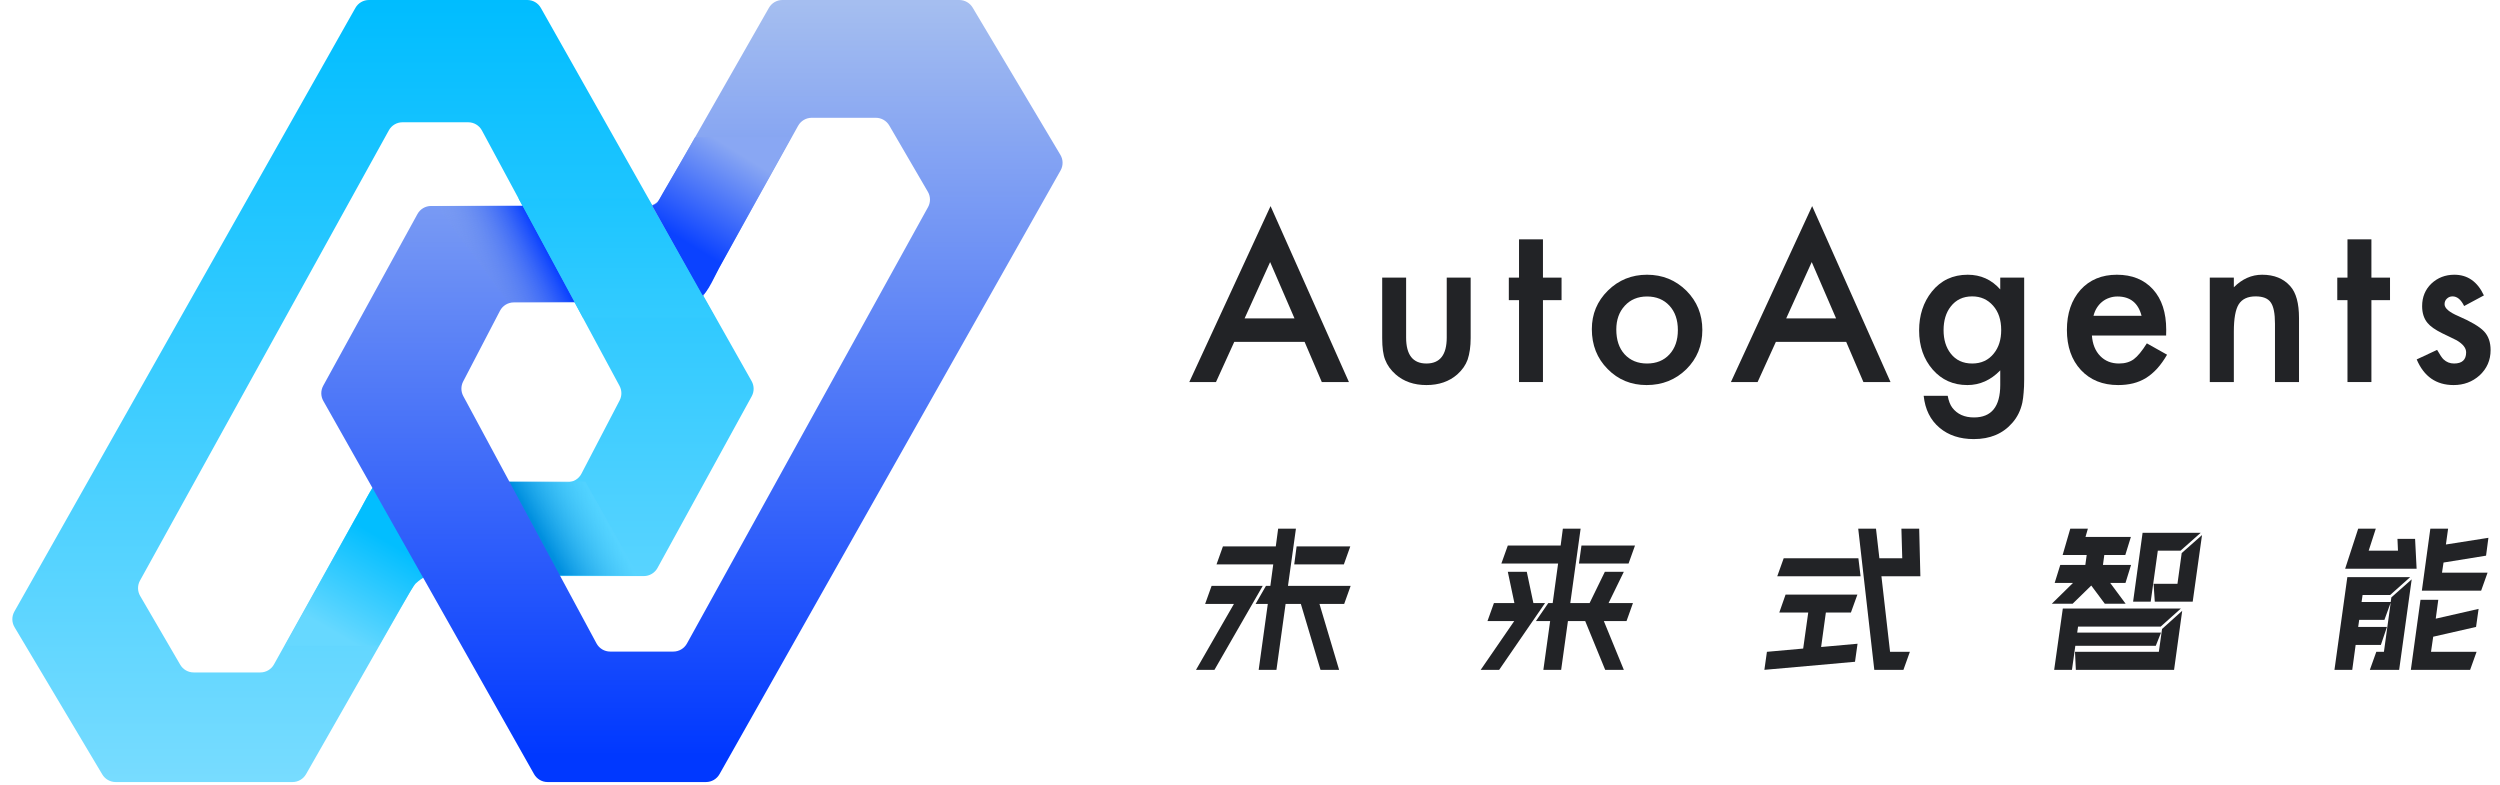 <svg width="121" height="38" viewBox="0 0 121 38" fill="none" xmlns="http://www.w3.org/2000/svg">
<path fill-rule="evenodd" clip-rule="evenodd" d="M17.202 0.382L0.695 29.6C0.562 29.835 0.565 30.124 0.704 30.356L4.951 37.483C5.087 37.711 5.332 37.851 5.598 37.851H14.158C14.428 37.851 14.678 37.706 14.812 37.471L20.065 28.262C20.199 28.027 20.449 27.882 20.719 27.882H31.162C31.436 27.882 31.689 27.732 31.822 27.491L36.383 19.18C36.508 18.952 36.507 18.675 36.379 18.448L26.177 0.383C26.044 0.146 25.793 0 25.522 0H17.857C17.586 0 17.335 0.146 17.202 0.382ZM6.784 28.844L8.723 32.173C8.858 32.404 9.105 32.546 9.373 32.546H12.602C12.875 32.546 13.127 32.398 13.259 32.16L17.958 23.722C18.091 23.483 18.343 23.335 18.616 23.335H27.472C27.753 23.335 28.01 23.179 28.14 22.93L29.99 19.381C30.105 19.159 30.103 18.895 29.985 18.676L23.324 6.313C23.192 6.069 22.938 5.918 22.661 5.918H19.481C19.207 5.918 18.954 6.066 18.822 6.306L6.775 28.101C6.647 28.332 6.65 28.615 6.784 28.844Z" fill="url(#paint0_linear_208_706)"/>
<path d="M26.594 27.856H30.891L28.33 23.309L24.524 23.309L26.594 27.856Z" fill="url(#paint1_linear_208_706)"/>
<path d="M20.12 28.241C20.31 28.06 20.489 27.965 20.516 27.94L18.224 23.418C18.048 23.418 17.426 24.738 17.189 25.113L13.792 31.247H18.334C18.887 30.32 19.931 28.421 20.12 28.241Z" fill="url(#paint2_linear_208_706)"/>
<path fill-rule="evenodd" clip-rule="evenodd" d="M34.825 37.468L51.332 8.25C51.465 8.015 51.461 7.727 51.323 7.495L47.076 0.367C46.94 0.14 46.694 0 46.429 0H37.869C37.599 0 37.349 0.145 37.215 0.38L31.962 9.589C31.828 9.824 31.578 9.969 31.308 9.969H20.865C20.59 9.969 20.337 10.118 20.205 10.359L15.644 18.67C15.518 18.899 15.52 19.176 15.648 19.403L25.849 37.468C25.983 37.705 26.233 37.851 26.505 37.851H34.17C34.441 37.851 34.691 37.705 34.825 37.468ZM44.909 9.283L43.041 6.075C42.906 5.843 42.658 5.701 42.39 5.701H39.286C39.013 5.701 38.762 5.849 38.629 6.088L34.085 14.251C33.953 14.489 33.701 14.637 33.428 14.637H24.867C24.586 14.637 24.329 14.793 24.199 15.042L22.417 18.464C22.302 18.685 22.304 18.949 22.422 19.169L28.87 31.14C29.001 31.384 29.255 31.536 29.532 31.536H32.589C32.863 31.536 33.115 31.387 33.248 31.147L44.917 10.025C45.045 9.793 45.042 9.511 44.909 9.283Z" fill="url(#paint3_linear_208_706)"/>
<path d="M25.303 9.959H21.125L24.594 14.613H27.813L25.303 9.959Z" fill="url(#paint4_linear_208_706)"/>
<path d="M31.856 9.742C31.785 9.887 31.595 9.934 31.57 9.959L33.974 14.283C34.212 14.283 34.673 13.185 34.897 12.809L38.294 6.639H33.645C33.124 7.565 31.95 9.554 31.856 9.742Z" fill="url(#paint5_linear_208_706)"/>
<path d="M31.353 9.598H25.094L28.22 15.381H34.619L31.353 9.598Z" fill="url(#paint6_linear_208_706)"/>
<path d="M65.371 28.357L65.059 29.229H63.862L64.813 32.42H63.912L62.961 29.229H62.223L61.78 32.42H60.92L61.362 29.229H60.772L61.272 28.357H61.485L61.625 27.318H58.879L59.19 26.445H61.748L61.862 25.589H62.723L62.338 28.357H65.371ZM58.78 32.42H57.887L59.723 29.229H58.329L58.641 28.357H61.116L58.78 32.42ZM65.354 26.445L65.043 27.318H62.641L62.756 26.445H65.354Z" fill="#222326"/>
<path d="M76.421 27.276L76.543 26.404H79.134L78.822 27.276H76.421ZM71.994 30.06L72.306 29.188H73.297L72.978 27.675H73.896L74.216 29.188H74.781L72.56 32.42H71.666L73.289 30.06H71.994ZM79.035 29.188L78.724 30.06H77.626L78.593 32.42H77.691L76.724 30.06H75.888L75.56 32.42H74.699L75.027 30.06H74.338L74.937 29.188H75.15L75.412 27.276H72.666L72.978 26.404H75.535L75.642 25.589H76.502L76.002 29.188H76.937L77.675 27.675H78.593L77.855 29.188H79.035Z" fill="#222326"/>
<path d="M88.372 29.645L88.142 31.315L89.905 31.157L89.782 32.03L85.396 32.42L85.519 31.548L87.274 31.39L87.519 29.645H86.118L86.421 28.78H89.897L89.585 29.645H88.372ZM92.946 27.891H91.061L91.479 31.548H92.438L92.126 32.42H90.716L89.938 25.589H90.798L90.962 27.019H92.069L92.028 25.589H92.889L92.946 27.891ZM90.052 27.891H86.019L86.331 27.019H89.946L90.052 27.891Z" fill="#222326"/>
<path d="M106.578 25.897L106.127 29.121H104.291L104.234 28.257H105.389L105.594 26.769L106.578 25.897ZM105.537 26.653H104.438L104.094 29.121H103.242L103.701 25.789H106.512L105.537 26.653ZM100.315 29.221H99.307L100.332 28.215H99.446L99.717 27.343H100.93L100.996 26.861H99.832L100.201 25.589H101.053L100.938 25.988H103.135L102.865 26.861H101.848L101.783 27.343H103.143L102.873 28.215H102.135L102.881 29.221H101.873L101.217 28.34L100.315 29.221ZM104.594 30.617L104.34 31.257H100.446L100.283 32.42H99.422L99.84 29.454H105.553L104.578 30.326H100.578L100.537 30.617H104.594ZM104.488 31.548L104.643 30.442L105.619 29.562L105.225 32.42H100.471L100.43 31.548H104.488Z" fill="#222326"/>
<path d="M115.71 29.138L115.742 28.913L116.726 28.041L116.119 32.42H114.701L115.013 31.548H115.382L115.71 29.163L115.406 30.002H114.185L114.136 30.343H115.529L115.234 31.215H114.013L113.849 32.42H112.988L113.611 27.933H116.652L115.685 28.797H114.349L114.3 29.138H115.71ZM118.267 27.227L118.193 27.717H120.398L120.087 28.589H117.218L117.628 25.589H118.488L118.382 26.354L120.439 26.03L120.325 26.894L118.267 27.227ZM117.767 30.817L117.661 31.548H119.866L119.554 32.42H116.685L117.152 29.03H118.013L117.89 29.944L119.964 29.47L119.841 30.343L117.767 30.817ZM116.037 26.08H116.89L116.964 27.526H113.505L114.136 25.589H114.988L114.644 26.653H116.062L116.037 26.08Z" fill="#222326"/>
<path d="M63.142 16.545H59.739L58.854 18.491H57.562L61.495 9.975L65.288 18.491H63.975L63.142 16.545ZM62.653 15.409L61.474 12.684L60.239 15.409H62.653Z" fill="#222326"/>
<path d="M68.056 13.437V16.338C68.056 17.175 68.383 17.594 69.039 17.594C69.694 17.594 70.022 17.175 70.022 16.338V13.437H71.18V16.364C71.18 16.768 71.13 17.118 71.031 17.412C70.934 17.675 70.768 17.912 70.531 18.123C70.14 18.465 69.643 18.637 69.039 18.637C68.438 18.637 67.942 18.465 67.551 18.123C67.311 17.912 67.141 17.675 67.042 17.412C66.946 17.177 66.898 16.827 66.898 16.364V13.437H68.056Z" fill="#222326"/>
<path d="M74.679 14.527V18.491H73.521V14.527H73.027V13.437H73.521V11.584H74.679V13.437H75.579V14.527H74.679Z" fill="#222326"/>
<path d="M77.045 15.928C77.045 15.198 77.304 14.577 77.822 14.065C78.341 13.553 78.972 13.297 79.716 13.297C80.464 13.297 81.099 13.555 81.621 14.07C82.135 14.585 82.393 15.219 82.393 15.969C82.393 16.727 82.134 17.362 81.615 17.874C81.094 18.382 80.454 18.637 79.696 18.637C78.944 18.637 78.315 18.377 77.807 17.858C77.299 17.346 77.045 16.703 77.045 15.928ZM78.229 15.948C78.229 16.454 78.363 16.853 78.63 17.147C78.905 17.445 79.267 17.594 79.716 17.594C80.169 17.594 80.531 17.447 80.802 17.152C81.073 16.858 81.209 16.466 81.209 15.975C81.209 15.483 81.073 15.091 80.802 14.796C80.528 14.499 80.166 14.35 79.716 14.35C79.274 14.35 78.915 14.499 78.641 14.796C78.366 15.094 78.229 15.478 78.229 15.948Z" fill="#222326"/>
<path d="M89.355 16.545H85.953L85.068 18.491H83.776L87.708 9.975L91.501 18.491H90.189L89.355 16.545ZM88.866 15.409L87.688 12.684L86.453 15.409H88.866Z" fill="#222326"/>
<path d="M97.97 18.372C97.97 18.611 97.961 18.82 97.944 19C97.93 19.183 97.91 19.344 97.882 19.483C97.8 19.863 97.639 20.19 97.399 20.463C96.946 20.989 96.323 21.252 95.53 21.252C94.861 21.252 94.311 21.07 93.878 20.707C93.432 20.334 93.175 19.816 93.106 19.156H94.269C94.314 19.405 94.388 19.597 94.491 19.732C94.731 20.047 95.081 20.204 95.541 20.204C96.388 20.204 96.812 19.68 96.812 18.631V17.926C96.352 18.4 95.822 18.637 95.222 18.637C94.539 18.637 93.98 18.388 93.544 17.889C93.105 17.384 92.885 16.753 92.885 15.995C92.885 15.258 93.089 14.632 93.498 14.117C93.937 13.57 94.517 13.297 95.237 13.297C95.868 13.297 96.393 13.534 96.812 14.008V13.437H97.97V18.372ZM96.858 15.975C96.858 15.483 96.728 15.091 96.467 14.796C96.203 14.495 95.865 14.345 95.453 14.345C95.014 14.345 94.668 14.509 94.414 14.838C94.184 15.132 94.069 15.513 94.069 15.98C94.069 16.44 94.184 16.817 94.414 17.111C94.664 17.433 95.011 17.594 95.453 17.594C95.896 17.594 96.246 17.431 96.503 17.106C96.74 16.812 96.858 16.435 96.858 15.975Z" fill="#222326"/>
<path d="M104.84 16.239H101.248C101.278 16.654 101.412 16.985 101.649 17.23C101.886 17.473 102.189 17.594 102.56 17.594C102.848 17.594 103.087 17.524 103.275 17.386C103.461 17.248 103.672 16.992 103.908 16.618L104.886 17.168C104.735 17.427 104.576 17.651 104.408 17.837C104.239 18.021 104.059 18.173 103.867 18.294C103.675 18.412 103.467 18.498 103.244 18.554C103.021 18.609 102.78 18.637 102.519 18.637C101.771 18.637 101.17 18.395 100.717 17.91C100.265 17.422 100.038 16.775 100.038 15.969C100.038 15.17 100.258 14.523 100.697 14.028C101.139 13.541 101.726 13.297 102.457 13.297C103.195 13.297 103.778 13.534 104.207 14.008C104.632 14.478 104.845 15.13 104.845 15.964L104.84 16.239ZM103.651 15.284C103.49 14.662 103.1 14.35 102.483 14.35C102.342 14.35 102.21 14.373 102.086 14.418C101.963 14.459 101.85 14.521 101.747 14.604C101.647 14.684 101.562 14.781 101.489 14.895C101.417 15.009 101.363 15.139 101.325 15.284H103.651Z" fill="#222326"/>
<path d="M106.954 13.437H108.118V13.904C108.522 13.499 108.979 13.297 109.487 13.297C110.07 13.297 110.524 13.482 110.85 13.852C111.132 14.167 111.272 14.681 111.272 15.393V18.491H110.109V15.668C110.109 15.17 110.041 14.826 109.903 14.636C109.77 14.442 109.526 14.345 109.173 14.345C108.788 14.345 108.516 14.473 108.354 14.729C108.196 14.982 108.118 15.423 108.118 16.052V18.491H106.954V13.437Z" fill="#222326"/>
<path d="M114.776 14.527V18.491H113.618V14.527H113.124V13.437H113.618V11.584H114.776V13.437H115.677V14.527H114.776Z" fill="#222326"/>
<path d="M120.221 14.298L119.264 14.812C119.113 14.501 118.926 14.345 118.703 14.345C118.596 14.345 118.505 14.381 118.43 14.454C118.354 14.523 118.317 14.613 118.317 14.724C118.317 14.918 118.54 15.11 118.986 15.3C119.6 15.566 120.013 15.812 120.226 16.037C120.439 16.262 120.545 16.564 120.545 16.945C120.545 17.433 120.367 17.841 120.01 18.17C119.663 18.481 119.245 18.637 118.754 18.637C117.913 18.637 117.318 18.223 116.968 17.396L117.956 16.934C118.094 17.177 118.198 17.331 118.27 17.396C118.411 17.528 118.579 17.594 118.775 17.594C119.166 17.594 119.361 17.414 119.361 17.054C119.361 16.846 119.21 16.653 118.908 16.473C118.792 16.414 118.675 16.357 118.558 16.301C118.442 16.246 118.323 16.189 118.203 16.13C117.867 15.964 117.63 15.798 117.493 15.632C117.318 15.421 117.231 15.149 117.231 14.817C117.231 14.378 117.38 14.015 117.678 13.727C117.984 13.44 118.354 13.297 118.79 13.297C119.432 13.297 119.909 13.631 120.221 14.298Z" fill="#222326"/>
<defs>
<linearGradient id="paint0_linear_208_706" x1="18.537" y1="0" x2="18.537" y2="40.554" gradientUnits="userSpaceOnUse">
<stop stop-color="#00BDFF"/>
<stop offset="1" stop-color="#80DEFF"/>
</linearGradient>
<linearGradient id="paint1_linear_208_706" x1="28.208" y1="23.309" x2="25.55" y2="24.805" gradientUnits="userSpaceOnUse">
<stop stop-color="#57D4FF" stop-opacity="0.5"/>
<stop offset="1" stop-color="#008FDF"/>
</linearGradient>
<linearGradient id="paint2_linear_208_706" x1="16.249" y1="30.646" x2="18.818" y2="26.247" gradientUnits="userSpaceOnUse">
<stop stop-color="#66D8FF"/>
<stop offset="1" stop-color="#02BEFF"/>
</linearGradient>
<linearGradient id="paint3_linear_208_706" x1="33.55" y1="36.574" x2="33.55" y2="-1.202" gradientUnits="userSpaceOnUse">
<stop stop-color="#0038FF"/>
<stop offset="1" stop-color="#ABC3EF"/>
</linearGradient>
<linearGradient id="paint4_linear_208_706" x1="26.287" y1="11.873" x2="22.889" y2="13.637" gradientUnits="userSpaceOnUse">
<stop stop-color="#0C43FF"/>
<stop offset="1" stop-color="#86A4E5" stop-opacity="0"/>
</linearGradient>
<linearGradient id="paint5_linear_208_706" x1="35.48" y1="7.24" x2="32.841" y2="11.5" gradientUnits="userSpaceOnUse">
<stop stop-color="#89A7F3"/>
<stop offset="1" stop-color="#0B42FF"/>
</linearGradient>
<linearGradient id="paint6_linear_208_706" x1="28.915" y1="9.598" x2="28.915" y2="15.381" gradientUnits="userSpaceOnUse">
<stop stop-color="#1CC5FF"/>
<stop offset="1" stop-color="#33CBFF"/>
</linearGradient>
</defs>
</svg>

